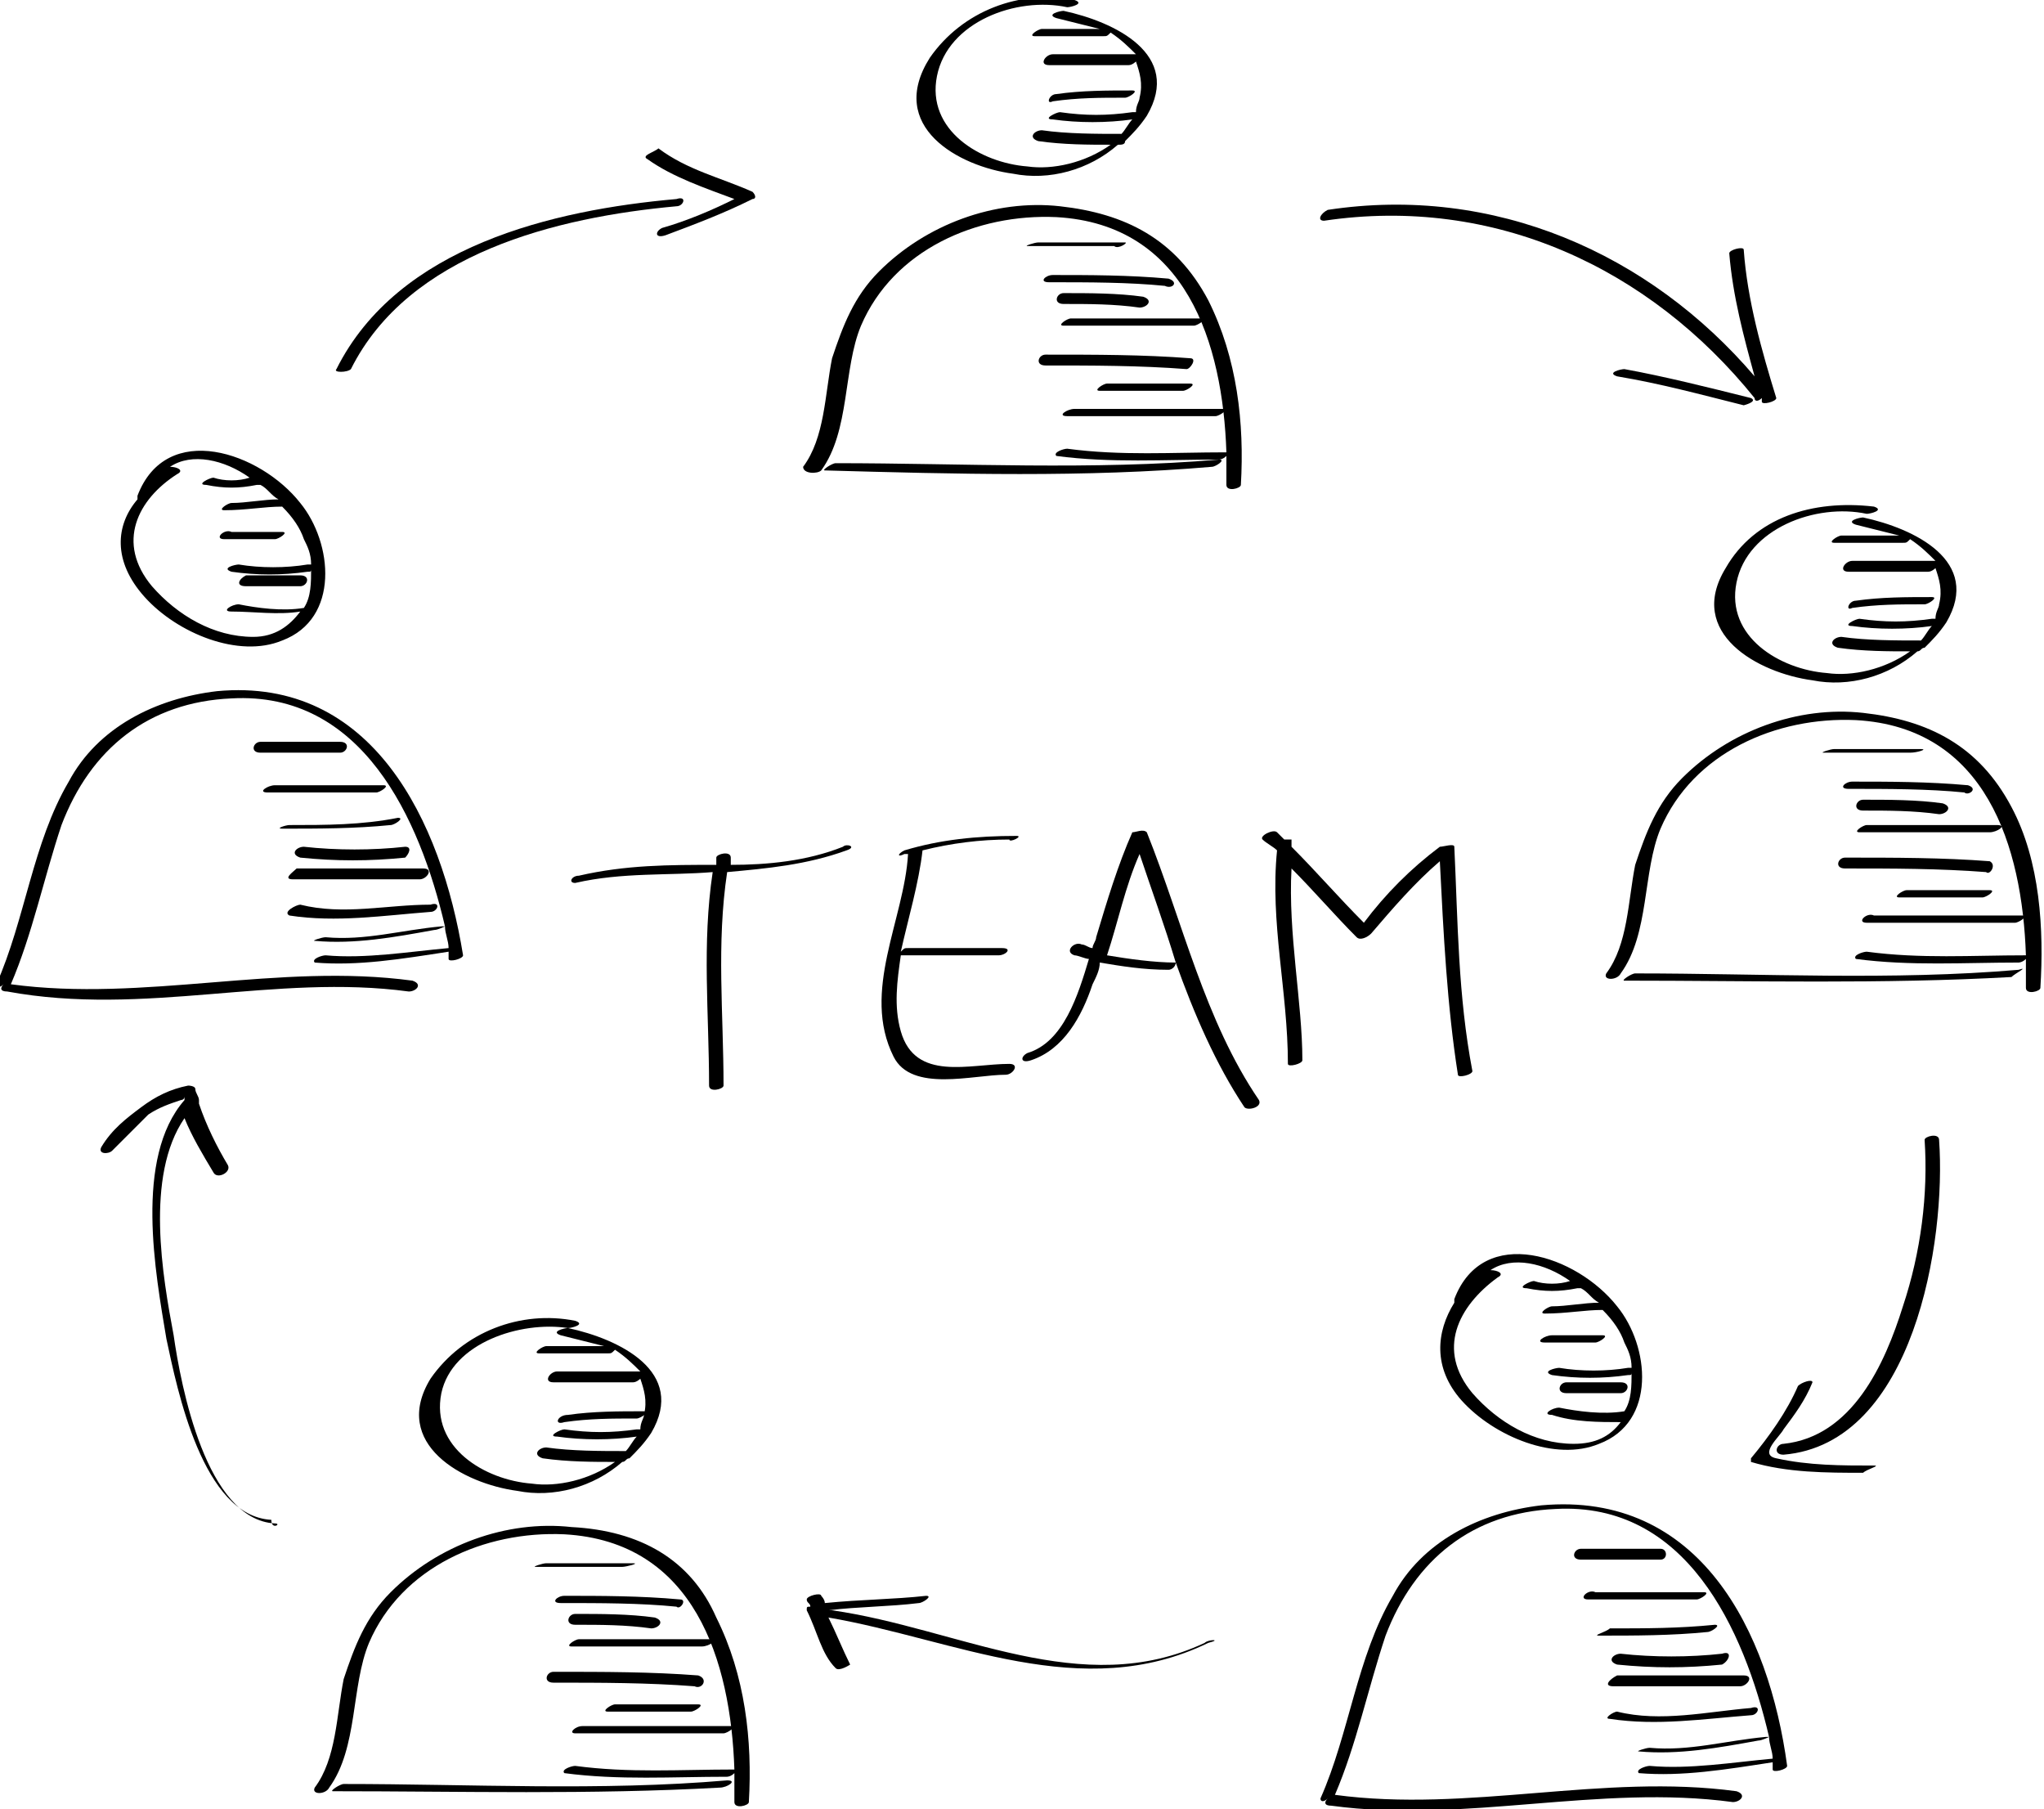 <?xml version="1.0" encoding="utf-8"?>
<!-- Generator: Adobe Illustrator 26.0.1, SVG Export Plug-In . SVG Version: 6.00 Build 0)  -->
<svg version="1.1" id="Layer_1" xmlns="http://www.w3.org/2000/svg" xmlns:xlink="http://www.w3.org/1999/xlink" x="0px" y="0px"
	 width="56.5px" height="50px" viewBox="0 0 56.5 50" style="enable-background:new 0 0 56.5 50;" xml:space="preserve">
<g>
	<path d="M15.8,42.2c-1.8-0.2-3.7,0.5-5,1.8c-0.7,0.7-1,1.5-1.3,2.4c-0.2,1-0.2,2.2-0.8,3c-0.1,0.2,0.3,0.2,0.4,0
		c0.8-1.1,0.6-2.8,1.1-4c0.9-2.1,3.2-3.1,5.4-3c3.6,0.2,4.6,3.5,4.7,6.5c-1.5,0-2.9,0.1-4.4-0.1c-0.1,0-0.4,0.1-0.3,0.2
		c1.5,0.2,3,0.1,4.5,0.1c0,0,0.1,0,0.2-0.1c0,0.3,0,0.6,0,0.8c0,0.2,0.4,0.1,0.4,0c0.1-1.7-0.1-3.5-0.9-5.1
		C19.1,43.1,17.7,42.3,15.8,42.2z"/>
	<path d="M20.1,49.2c-3.5,0.3-7.1,0.1-10.6,0.1c-0.1,0-0.4,0.2-0.3,0.2c3.6,0,7.1,0.1,10.7-0.1C20.1,49.4,20.4,49.2,20.1,49.2z"/>
	<path d="M15.7,36.7c0.1,0,0.5-0.1,0.2-0.2c-1.5-0.3-3.1,0.3-4,1.6c-1.1,1.8,0.9,2.9,2.4,3.1c1,0.2,2.1-0.1,2.9-0.8
		c0.1,0,0.1-0.1,0.2-0.1c0.2-0.2,0.4-0.4,0.6-0.7c1-1.7-0.9-2.6-2.3-2.9c-0.1,0-0.5,0.1-0.2,0.2c0.4,0.1,0.8,0.2,1.2,0.3
		c-0.5,0-1.1,0-1.6,0c-0.1,0-0.4,0.2-0.2,0.2c0.6,0,1.3,0,1.9,0c0.1,0,0.1,0,0.2-0.1c0.3,0.2,0.5,0.4,0.7,0.6c0,0,0,0-0.1,0
		c-0.7,0-1.4,0-2.2,0c-0.2,0-0.4,0.3-0.1,0.3c0.7,0,1.4,0,2.2,0c0.1,0,0.2-0.1,0.2-0.1c0.1,0.3,0.2,0.6,0.1,1c0,0.1-0.1,0.2-0.1,0.4
		c0,0,0,0-0.1,0c-0.7,0.1-1.3,0.1-2,0c-0.1,0-0.5,0.2-0.2,0.2c0.7,0.1,1.5,0.1,2.2,0c-0.1,0.1-0.2,0.3-0.3,0.4c-0.7,0-1.5,0-2.2-0.1
		c-0.2,0-0.4,0.2-0.1,0.3c0.7,0.1,1.4,0.1,2,0.1c-0.7,0.5-1.6,0.7-2.3,0.6c-1.3-0.1-2.8-1-2.5-2.5C12.5,37.1,14.4,36.5,15.7,36.7z"
		/>
	<path d="M15.9,47.9c1.4,0,2.7,0,4.1,0c0.1,0,0.4-0.2,0.2-0.2c-1.4,0-2.7,0-4.1,0C15.9,47.7,15.7,47.9,15.9,47.9z"/>
	<path d="M19.3,46.3c-1.3-0.1-2.6-0.1-4-0.1c-0.2,0-0.3,0.3,0,0.3c1.3,0,2.6,0,3.9,0.1C19.4,46.7,19.6,46.4,19.3,46.3z"/>
	<path d="M19.6,45.3c-1.2,0-2.4,0-3.6,0c-0.1,0-0.4,0.2-0.2,0.2c1.2,0,2.4,0,3.6,0C19.6,45.5,19.9,45.3,19.6,45.3z"/>
	<path d="M18.8,44.2c-1.1-0.1-2.2-0.1-3.2-0.1c-0.2,0-0.4,0.2-0.1,0.2c1.1,0,2.2,0,3.2,0.1C18.8,44.5,19,44.2,18.8,44.2z"/>
	<path d="M17.5,43.2c-0.8,0-1.6,0-2.4,0c-0.1,0-0.4,0.1-0.3,0.1c0.8,0,1.6,0,2.4,0C17.3,43.3,17.7,43.2,17.5,43.2z"/>
	<path d="M15.6,39.3c0.7-0.1,1.3-0.1,2-0.1c0.1,0,0.4-0.2,0.2-0.2c-0.7,0-1.4,0-2.1,0.1C15.4,39.1,15.3,39.4,15.6,39.3z"/>
	<path d="M18,45c0.2,0,0.4-0.2,0.1-0.3c-0.7-0.1-1.5-0.1-2.2-0.1c-0.2,0-0.3,0.3,0,0.3C16.6,44.9,17.3,44.9,18,45z"/>
	<path d="M17,47.1c-0.1,0-0.4,0.2-0.2,0.2c0.8,0,1.5,0,2.3,0c0.1,0,0.4-0.2,0.2-0.2C18.6,47.1,17.8,47.1,17,47.1z"/>
	<path d="M42.6,41.6c-1.7,0.2-3.3,1-4.1,2.5c-1,1.7-1.2,3.8-2,5.6c0,0.1,0.1,0.1,0.2,0c-0.1,0.1-0.1,0.2,0.1,0.2
		c3.7,0.5,7.4-0.6,11.1-0.1c0.2,0,0.4-0.2,0.1-0.3c-3.7-0.5-7.4,0.6-11.1,0.1c0,0,0,0,0,0c0,0,0,0,0,0c0.6-1.4,0.9-2.9,1.4-4.4
		c0.8-2.1,2.4-3.4,4.7-3.5c3.6-0.2,5.2,3.3,5.9,6.3c0,0,0,0-0.1,0c-1.1,0.1-2.1,0.4-3.2,0.3c-0.1,0-0.4,0.1-0.3,0.1
		c1.1,0.1,2.2-0.1,3.3-0.3c0.1,0,0.3-0.1,0.3-0.1c0,0.2,0.1,0.4,0.1,0.6c-1.1,0.1-2.3,0.3-3.4,0.2c-0.1,0-0.4,0.1-0.3,0.2
		c1.2,0.1,2.4-0.1,3.7-0.3c0,0.1,0,0.2,0,0.2c0,0.1,0.4,0,0.4-0.1C48.9,45.1,47,41.2,42.6,41.6z"/>
	<path d="M40.4,38.7c0.9,1,2.6,1.7,3.8,1.2c1.6-0.6,1.4-2.7,0.5-3.8c-1.1-1.4-3.7-2.3-4.5-0.2c0,0,0,0.1,0,0.1
		C39.7,36.8,39.6,37.8,40.4,38.7z M41.4,35.3c0.2-0.1,0-0.2-0.2-0.2c0.6-0.4,1.5-0.2,2.2,0.3c-0.3,0.1-0.7,0.1-1,0
		c-0.1,0-0.5,0.2-0.2,0.2c0.5,0.1,0.9,0.1,1.4,0c0,0,0.1,0,0.1,0c0.2,0.1,0.3,0.3,0.5,0.4c-0.4,0-0.9,0.1-1.3,0.1
		c-0.1,0-0.4,0.2-0.2,0.2c0.6,0,1.1-0.1,1.6-0.1c0.3,0.3,0.5,0.6,0.6,0.9c0.1,0.2,0.2,0.4,0.2,0.7c0,0,0,0-0.1,0
		c-0.6,0.1-1.3,0.1-1.9,0c-0.1,0-0.5,0.1-0.2,0.2c0.7,0.1,1.4,0.1,2.1,0c0.1,0,0.1,0,0.1-0.1c0,0.4,0,0.8-0.2,1.1
		c-0.6,0.1-1.3,0-1.8-0.1c-0.2,0-0.5,0.2-0.2,0.2c0.6,0.2,1.3,0.2,1.9,0.2c-0.3,0.4-0.7,0.6-1.3,0.6c-1.1,0-2.1-0.6-2.8-1.4
		C39.7,37.3,40.3,36.1,41.4,35.3z"/>
	<path d="M44.5,47.5c1.3,0.2,2.6,0,3.9-0.1c0.2,0,0.3-0.3,0-0.2c-1.2,0.1-2.5,0.4-3.7,0.1C44.6,47.3,44.3,47.5,44.5,47.5z"/>
	<path d="M44.6,46.6c1.2,0,2.3,0,3.5,0c0.2,0,0.4-0.3,0.1-0.3c-1.2,0-2.3,0-3.5,0C44.5,46.4,44.3,46.6,44.6,46.6z"/>
	<path d="M47.6,45.7c-0.9,0.1-1.9,0.1-2.8,0c-0.2,0-0.4,0.2-0.1,0.3c1,0.1,1.9,0.1,2.9,0C47.8,45.9,47.9,45.6,47.6,45.7z"/>
	<path d="M44.2,45.2c1,0,2,0,3-0.1c0.1,0,0.4-0.2,0.2-0.2c-1,0.1-1.9,0.1-2.9,0.1C44.4,45.1,44,45.2,44.2,45.2z"/>
	<path d="M43.9,44.2c1,0,2,0,3,0c0.1,0,0.4-0.2,0.2-0.2c-1,0-2,0-3,0C43.9,43.9,43.6,44.2,43.9,44.2z"/>
	<path d="M45.9,42.8c-0.7,0-1.4,0-2.2,0c-0.2,0-0.3,0.3,0,0.3c0.7,0,1.4,0,2.2,0C46.1,43.1,46.1,42.8,45.9,42.8z"/>
	<path d="M43.3,38.5c0.5,0,1,0,1.5,0c0.2,0,0.3-0.3,0-0.3c-0.5,0-1,0-1.5,0C43.1,38.2,43,38.5,43.3,38.5z"/>
	<path d="M42.7,37.1c0.5,0,0.9,0,1.4,0c0.1,0,0.4-0.2,0.2-0.2c-0.5,0-0.9,0-1.4,0C42.7,36.9,42.4,37.1,42.7,37.1z"/>
	<path d="M11.3,27.4c0.2,0,0.4-0.2,0.1-0.3c-3.7-0.5-7.4,0.6-11.1,0.1c0,0,0,0,0,0c0,0,0,0,0,0c0.6-1.4,0.9-2.9,1.4-4.4
		c0.8-2.1,2.4-3.4,4.7-3.5c3.6-0.2,5.2,3.3,5.9,6.3c0,0,0,0-0.1,0c-1.1,0.1-2.1,0.4-3.2,0.3c-0.1,0-0.4,0.1-0.3,0.1
		c1.1,0.1,2.2-0.1,3.3-0.3c0.1,0,0.3-0.1,0.3-0.1c0,0.2,0.1,0.4,0.1,0.6c-1.1,0.1-2.3,0.3-3.4,0.2c-0.1,0-0.4,0.1-0.3,0.2
		c1.2,0.1,2.4-0.1,3.7-0.3c0,0.1,0,0.2,0,0.2c0,0.1,0.4,0,0.4-0.1c-0.6-3.7-2.5-7.7-6.8-7.3c-1.7,0.2-3.3,1-4.1,2.5
		c-1,1.7-1.2,3.8-2,5.6c0,0.1,0.1,0.1,0.2,0c-0.1,0.1-0.1,0.2,0.1,0.2C4,28.1,7.6,26.9,11.3,27.4z"/>
	<path d="M4,16.5c0.9,1,2.6,1.7,3.8,1.2c1.6-0.6,1.4-2.7,0.5-3.8c-1.1-1.4-3.7-2.3-4.5-0.2c0,0,0,0.1,0,0.1
		C3.2,14.5,3.1,15.5,4,16.5z M4.9,13.1c0.2-0.1,0-0.2-0.2-0.2c0.6-0.4,1.5-0.2,2.2,0.3c-0.3,0.1-0.7,0.1-1,0c-0.1,0-0.5,0.2-0.2,0.2
		c0.5,0.1,0.9,0.1,1.4,0c0,0,0.1,0,0.1,0c0.2,0.1,0.3,0.3,0.5,0.4c-0.4,0-0.9,0.1-1.3,0.1c-0.1,0-0.4,0.2-0.2,0.2
		c0.6,0,1.1-0.1,1.6-0.1c0.3,0.3,0.5,0.6,0.6,0.9c0.1,0.2,0.2,0.4,0.2,0.7c0,0,0,0-0.1,0c-0.6,0.1-1.3,0.1-1.9,0
		c-0.1,0-0.5,0.1-0.2,0.2c0.7,0.1,1.4,0.1,2.1,0c0.1,0,0.1,0,0.1-0.1c0,0.4,0,0.8-0.2,1.1c-0.6,0.1-1.3,0-1.8-0.1
		c-0.2,0-0.5,0.2-0.2,0.2C7,16.9,7.7,17,8.3,16.9C8,17.3,7.6,17.6,7,17.6c-1.1,0-2.1-0.6-2.8-1.4C3.2,15,3.8,13.8,4.9,13.1z"/>
	<path d="M8,25.3c1.3,0.2,2.6,0,3.9-0.1c0.2,0,0.3-0.3,0-0.2C10.7,25,9.5,25.3,8.3,25C8.2,25,7.8,25.2,8,25.3z"/>
	<path d="M8.1,24.3c1.2,0,2.3,0,3.5,0c0.2,0,0.4-0.3,0.1-0.3c-1.2,0-2.3,0-3.5,0C8.1,24.1,7.8,24.3,8.1,24.3z"/>
	<path d="M11.2,23.4c-0.9,0.1-1.9,0.1-2.8,0c-0.2,0-0.4,0.2-0.1,0.3c1,0.1,1.9,0.1,2.9,0C11.3,23.6,11.4,23.4,11.2,23.4z"/>
	<path d="M7.8,22.9c1,0,2,0,3-0.1c0.1,0,0.4-0.2,0.2-0.2C10,22.8,9,22.8,8,22.8C7.9,22.8,7.6,22.9,7.8,22.9z"/>
	<path d="M7.4,21.9c1,0,2,0,3,0c0.1,0,0.4-0.2,0.2-0.2c-1,0-2,0-3,0C7.4,21.7,7.1,21.9,7.4,21.9z"/>
	<path d="M9.4,20.5c-0.7,0-1.4,0-2.2,0c-0.2,0-0.3,0.3,0,0.3c0.7,0,1.4,0,2.2,0C9.6,20.8,9.7,20.5,9.4,20.5z"/>
	<path d="M6.8,16.2c0.5,0,1,0,1.5,0c0.2,0,0.3-0.3,0-0.3c-0.5,0-1,0-1.5,0C6.6,16,6.5,16.2,6.8,16.2z"/>
	<path d="M6.2,14.9c0.5,0,0.9,0,1.4,0c0.1,0,0.4-0.2,0.2-0.2c-0.5,0-0.9,0-1.4,0C6.2,14.6,5.9,14.9,6.2,14.9z"/>
	<path d="M22.7,13c0.8-1.1,0.6-2.8,1.1-4c0.9-2.1,3.2-3.1,5.4-3c3.6,0.2,4.6,3.5,4.7,6.5c-1.5,0-2.9,0.1-4.4-0.1
		c-0.1,0-0.4,0.1-0.3,0.2c1.5,0.2,3,0.1,4.5,0.1c0,0,0.1,0,0.2-0.1c0,0.3,0,0.6,0,0.8c0,0.2,0.4,0.1,0.4,0c0.1-1.7-0.1-3.5-0.9-5.1
		c-0.9-1.7-2.3-2.4-4.1-2.6c-1.8-0.2-3.7,0.5-5,1.8c-0.7,0.7-1,1.5-1.3,2.4c-0.2,1-0.2,2.2-0.8,3C22.2,13.1,22.6,13.1,22.7,13z"/>
	<path d="M33.5,12.9c0.1,0,0.4-0.2,0.2-0.2c-3.5,0.3-7.1,0.1-10.6,0.1c-0.1,0-0.4,0.2-0.3,0.2C26.4,13.1,30,13.2,33.5,12.9z"/>
	<path d="M28,4.8c1,0.2,2.1-0.1,2.9-0.8C31,4,31.1,4,31.1,3.9c0.2-0.2,0.4-0.4,0.6-0.7c1-1.7-0.9-2.6-2.3-2.9
		c-0.1,0-0.5,0.1-0.2,0.2c0.4,0.1,0.8,0.2,1.2,0.3c-0.5,0-1.1,0-1.6,0c-0.1,0-0.4,0.2-0.2,0.2c0.6,0,1.3,0,1.9,0
		c0.1,0,0.1,0,0.2-0.1c0.3,0.2,0.5,0.4,0.7,0.6c0,0,0,0-0.1,0c-0.7,0-1.4,0-2.2,0c-0.2,0-0.4,0.3-0.1,0.3c0.7,0,1.4,0,2.2,0
		c0.1,0,0.2-0.1,0.2-0.1c0.1,0.3,0.2,0.6,0.1,1c0,0.1-0.1,0.2-0.1,0.4c0,0,0,0-0.1,0c-0.7,0.1-1.3,0.1-2,0c-0.1,0-0.5,0.2-0.2,0.2
		c0.7,0.1,1.5,0.1,2.2,0c-0.1,0.1-0.2,0.3-0.3,0.4c-0.7,0-1.5,0-2.2-0.1c-0.2,0-0.4,0.2-0.1,0.3c0.7,0.1,1.4,0.1,2,0.1
		c-0.7,0.5-1.6,0.7-2.3,0.6c-1.3-0.1-2.8-1-2.5-2.5c0.3-1.5,2.2-2.2,3.6-1.9c0.1,0,0.5-0.1,0.2-0.2c-1.5-0.3-3.1,0.3-4,1.6
		C24.5,3.5,26.5,4.6,28,4.8z"/>
	<path d="M29.5,11.5c1.4,0,2.7,0,4.1,0c0.1,0,0.4-0.2,0.2-0.2c-1.4,0-2.7,0-4.1,0C29.5,11.3,29.2,11.5,29.5,11.5z"/>
	<path d="M32.9,9.9c-1.3-0.1-2.6-0.1-4-0.1c-0.2,0-0.3,0.3,0,0.3c1.3,0,2.6,0,3.9,0.1C32.9,10.2,33.1,9.9,32.9,9.9z"/>
	<path d="M33.2,8.8c-1.2,0-2.4,0-3.6,0c-0.1,0-0.4,0.2-0.2,0.2c1.2,0,2.4,0,3.6,0C33.1,9,33.4,8.8,33.2,8.8z"/>
	<path d="M32.3,7.7c-1.1-0.1-2.2-0.1-3.2-0.1c-0.2,0-0.4,0.2-0.1,0.2c1.1,0,2.2,0,3.2,0.1C32.4,8,32.6,7.8,32.3,7.7z"/>
	<path d="M31.1,6.7c-0.8,0-1.6,0-2.4,0c-0.1,0-0.4,0.1-0.3,0.1c0.8,0,1.6,0,2.4,0C30.9,6.9,31.2,6.7,31.1,6.7z"/>
	<path d="M29.1,2.8c0.7-0.1,1.3-0.1,2-0.1c0.1,0,0.4-0.2,0.2-0.2c-0.7,0-1.4,0-2.1,0.1C29,2.6,28.9,2.9,29.1,2.8z"/>
	<path d="M31.5,8.5c0.2,0,0.4-0.2,0.1-0.3c-0.7-0.1-1.5-0.1-2.2-0.1c-0.2,0-0.3,0.3,0,0.3C30.1,8.4,30.8,8.4,31.5,8.5z"/>
	<path d="M30.6,10.6c-0.1,0-0.4,0.2-0.2,0.2c0.8,0,1.5,0,2.3,0c0.1,0,0.4-0.2,0.2-0.2C32.1,10.6,31.4,10.6,30.6,10.6z"/>
	<path d="M55.6,22.3c-0.9-1.7-2.3-2.4-4.1-2.6c-1.8-0.2-3.7,0.5-5,1.8c-0.7,0.7-1,1.5-1.3,2.4c-0.2,1-0.2,2.2-0.8,3
		c-0.1,0.2,0.3,0.2,0.4,0c0.8-1.1,0.6-2.8,1.1-4c0.9-2.1,3.2-3.1,5.4-3c3.6,0.2,4.6,3.5,4.7,6.5c-1.5,0-2.9,0.1-4.4-0.1
		c-0.1,0-0.4,0.1-0.3,0.2c1.5,0.2,3,0.1,4.5,0.1c0,0,0.1,0,0.2-0.1c0,0.3,0,0.6,0,0.8c0,0.2,0.4,0.1,0.4,0
		C56.5,25.7,56.4,23.8,55.6,22.3z"/>
	<path d="M55.8,26.8c-3.5,0.3-7.1,0.1-10.6,0.1c-0.1,0-0.4,0.2-0.3,0.2c3.6,0,7.1,0.1,10.7-0.1C55.7,26.9,56.1,26.7,55.8,26.8z"/>
	<path d="M47.7,15.7c-1.1,1.8,0.9,2.9,2.4,3.1c1,0.2,2.1-0.1,2.9-0.8c0.1,0,0.1-0.1,0.2-0.1c0.2-0.2,0.4-0.4,0.6-0.7
		c1-1.7-0.9-2.6-2.3-2.9c-0.1,0-0.5,0.1-0.2,0.2c0.4,0.1,0.8,0.2,1.2,0.3c-0.5,0-1.1,0-1.6,0c-0.1,0-0.4,0.2-0.2,0.2
		c0.6,0,1.3,0,1.9,0c0.1,0,0.1,0,0.2-0.1c0.3,0.2,0.5,0.4,0.7,0.6c0,0,0,0-0.1,0c-0.7,0-1.4,0-2.2,0c-0.2,0-0.4,0.3-0.1,0.3
		c0.7,0,1.4,0,2.2,0c0.1,0,0.2-0.1,0.2-0.1c0.1,0.3,0.2,0.6,0.1,1c0,0.1-0.1,0.2-0.1,0.4c0,0,0,0-0.1,0c-0.7,0.1-1.3,0.1-2,0
		c-0.1,0-0.5,0.2-0.2,0.2c0.7,0.1,1.5,0.1,2.2,0c-0.1,0.1-0.2,0.3-0.3,0.4c-0.7,0-1.5,0-2.2-0.1c-0.2,0-0.4,0.2-0.1,0.3
		c0.7,0.1,1.4,0.1,2,0.1c-0.7,0.5-1.6,0.7-2.3,0.6c-1.3-0.1-2.8-1-2.5-2.5c0.3-1.5,2.2-2.2,3.6-1.9c0.1,0,0.5-0.1,0.2-0.2
		C50.1,13.8,48.5,14.3,47.7,15.7z"/>
	<path d="M51.6,25.5c1.4,0,2.7,0,4.1,0c0.1,0,0.4-0.2,0.2-0.2c-1.4,0-2.7,0-4.1,0C51.6,25.2,51.3,25.5,51.6,25.5z"/>
	<path d="M55,23.8c-1.3-0.1-2.6-0.1-4-0.1c-0.2,0-0.3,0.3,0,0.3c1.3,0,2.6,0,3.9,0.1C55,24.2,55.2,23.9,55,23.8z"/>
	<path d="M55.2,22.8c-1.2,0-2.4,0-3.6,0c-0.1,0-0.4,0.2-0.2,0.2c1.2,0,2.4,0,3.6,0C55.2,23,55.5,22.8,55.2,22.8z"/>
	<path d="M54.4,21.7c-1.1-0.1-2.2-0.1-3.2-0.1c-0.2,0-0.4,0.2-0.1,0.2c1.1,0,2.2,0,3.2,0.1C54.4,22,54.7,21.8,54.4,21.7z"/>
	<path d="M53.1,20.7c-0.8,0-1.6,0-2.4,0c-0.1,0-0.4,0.1-0.3,0.1c0.8,0,1.6,0,2.4,0C53,20.8,53.3,20.7,53.1,20.7z"/>
	<path d="M51.2,16.8c0.7-0.1,1.3-0.1,2-0.1c0.1,0,0.4-0.2,0.2-0.2c-0.7,0-1.4,0-2.1,0.1C51.1,16.6,51,16.9,51.2,16.8z"/>
	<path d="M53.6,22.5c0.2,0,0.4-0.2,0.1-0.3c-0.7-0.1-1.5-0.1-2.2-0.1c-0.2,0-0.3,0.3,0,0.3C52.2,22.4,52.9,22.4,53.6,22.5z"/>
	<path d="M52.7,24.6c-0.1,0-0.4,0.2-0.2,0.2c0.8,0,1.5,0,2.3,0c0.1,0,0.4-0.2,0.2-0.2C54.2,24.6,53.4,24.6,52.7,24.6z"/>
	<path d="M36.6,6.1c4.7-0.7,9,1.3,11.9,4.9c0,0.1,0.1,0.1,0.2,0c0,0,0,0,0,0.1c0,0.1,0.4,0,0.4-0.1c-0.4-1.3-0.8-2.7-0.9-4.1
		c0-0.1-0.4,0-0.4,0.1c0.1,1.2,0.4,2.3,0.7,3.4C45.6,7,41.3,5.1,36.7,5.8C36.5,5.9,36.4,6.1,36.6,6.1z"/>
	<path d="M48.4,11c-1.2-0.3-2.4-0.6-3.5-0.8c-0.1,0-0.5,0.1-0.2,0.2c1.2,0.2,2.3,0.5,3.5,0.8C48.2,11.2,48.6,11.1,48.4,11z"/>
	<path d="M53.2,31.5c0.1,1.5-0.1,3.1-0.6,4.6c-0.5,1.6-1.4,3.6-3.3,3.8c-0.2,0-0.3,0.3,0,0.3c3.6-0.3,4.5-5.9,4.3-8.7
		C53.6,31.3,53.2,31.4,53.2,31.5z"/>
	<path d="M51.8,40.5c-0.9,0-1.8,0-2.7-0.2c-0.5-0.1,0.1-0.6,0.2-0.8c0.3-0.4,0.6-0.8,0.8-1.3c0-0.1-0.3,0-0.4,0.1
		c-0.3,0.7-0.8,1.4-1.3,2c0,0,0,0.1,0,0.1c1,0.3,2.1,0.3,3.1,0.3C51.6,40.6,52,40.5,51.8,40.5z"/>
	<path d="M33.3,45.4C29.9,47,26.5,45,23,44.5c0,0,0,0-0.1,0c0,0,0,0,0,0c0.8-0.1,1.7-0.1,2.5-0.2c0.1,0,0.4-0.2,0.2-0.2
		c-0.9,0.1-1.8,0.1-2.8,0.2c0-0.1-0.1-0.2-0.1-0.2c0-0.1-0.4,0-0.4,0.1c0,0.1,0.1,0.1,0.1,0.2c-0.1,0-0.1,0-0.1,0.1
		c0.3,0.6,0.4,1.2,0.8,1.6c0,0,0,0,0,0c0,0,0,0,0,0c0,0,0,0,0,0c0.1,0.1,0.4-0.1,0.4-0.1c-0.2-0.4-0.4-0.9-0.6-1.3
		c3.5,0.6,7,2.4,10.5,0.7C33.8,45.3,33.4,45.3,33.3,45.4z"/>
	<path d="M7.6,42.1c-1.9-0.1-2.6-3.8-2.8-5.2c-0.3-1.6-0.8-4.4,0.3-6c0.2,0.5,0.5,1,0.8,1.5c0.1,0.2,0.5,0,0.4-0.2
		c-0.3-0.5-0.6-1.1-0.8-1.7c0,0,0,0,0,0c0,0,0-0.1,0-0.1c0-0.1-0.1-0.2-0.1-0.3c0-0.1-0.2-0.1-0.2-0.1c-0.5,0.1-0.9,0.3-1.3,0.6
		c-0.4,0.3-0.8,0.6-1.1,1.1c-0.1,0.2,0.2,0.2,0.3,0.1c0.3-0.3,0.7-0.7,1-1c0.3-0.2,0.6-0.3,0.9-0.4c0,0,0.1,0,0.1-0.1
		c0,0,0,0.1,0,0.1c-1.4,1.6-0.8,4.8-0.5,6.6c0.3,1.4,1,4.9,2.9,5C7.5,42.3,7.8,42.1,7.6,42.1z"/>
	<path d="M9.7,10.2c1.6-3.2,5.7-4.2,9-4.5c0.2,0,0.3-0.3,0-0.2c-3.4,0.3-7.7,1.3-9.4,4.7C9.2,10.3,9.6,10.3,9.7,10.2z"/>
	<path d="M17.9,4.4c0.7,0.5,1.6,0.8,2.4,1.1c-0.6,0.3-1.3,0.6-2,0.8c-0.2,0.1-0.2,0.3,0.1,0.2c0.8-0.3,1.6-0.6,2.4-1
		c0.1,0,0.1-0.1,0-0.2c-0.9-0.4-1.8-0.6-2.6-1.2C18.1,4.2,17.7,4.3,17.9,4.4z"/>
	<path d="M23.4,23.5c0.3-0.1,0-0.2-0.1-0.1c-1,0.4-2.1,0.5-3.1,0.5c0-0.1,0-0.1,0-0.2c0-0.2-0.4-0.1-0.4,0c0,0.1,0,0.1,0,0.2
		c-1.3,0-2.5,0-3.8,0.3c-0.2,0-0.3,0.2-0.1,0.2c1.3-0.3,2.6-0.2,3.8-0.3c-0.3,2-0.1,3.9-0.1,5.9c0,0.2,0.4,0.1,0.4,0
		c0-2-0.2-3.9,0.1-5.9C21.2,24,22.3,23.9,23.4,23.5z"/>
	<path d="M28.1,23.1c-1.1,0-2.1,0.1-3.1,0.4c-0.2,0.1-0.2,0.2,0,0.1c0,0,0,0,0.1,0c-0.1,1.8-1.3,3.8-0.4,5.6c0.5,1,2.2,0.5,3.1,0.5
		c0.2,0,0.4-0.3,0.1-0.3c-1.1,0-2.6,0.5-3-0.9c-0.2-0.7-0.1-1.4,0-2.1c0,0,0,0,0.1,0c0.9,0,1.7,0,2.6,0c0.2,0,0.4-0.2,0.1-0.2
		c-0.9,0-1.7,0-2.6,0c-0.1,0-0.1,0-0.2,0.1c0.2-0.9,0.5-1.9,0.6-2.8c0,0,0,0,0,0c0.8-0.2,1.6-0.3,2.4-0.3
		C27.9,23.3,28.3,23.1,28.1,23.1z"/>
	<path d="M31.7,23c-0.1-0.1-0.3,0-0.4,0c-0.4,0.9-0.7,1.9-1,2.9c0,0.1-0.1,0.2-0.1,0.3c-0.1,0-0.2-0.1-0.3-0.1
		c-0.2-0.1-0.5,0.2-0.2,0.3c0.1,0,0.3,0.1,0.4,0.1c-0.3,1-0.7,2.3-1.7,2.6c-0.2,0.1-0.2,0.3,0.1,0.2c0.9-0.3,1.4-1.2,1.7-2.1
		c0.1-0.2,0.2-0.4,0.2-0.6c0.6,0.1,1.2,0.2,1.9,0.2c0.1,0,0.2-0.1,0.2-0.2c0.5,1.4,1.1,2.8,1.9,4c0.1,0.1,0.5,0,0.4-0.2
		C33.3,28.2,32.7,25.5,31.7,23z M32.5,26.6c-0.6,0-1.3-0.1-1.9-0.2c0.3-0.9,0.5-1.9,0.9-2.8C31.8,24.5,32.2,25.6,32.5,26.6
		C32.5,26.6,32.5,26.6,32.5,26.6z"/>
	<path d="M35.7,24c0.6,0.6,1.2,1.3,1.8,1.9c0.1,0.1,0.3,0,0.4-0.1c0.6-0.7,1.2-1.4,1.9-2c0.1,2,0.2,4,0.5,5.9c0,0.1,0.4,0,0.4-0.1
		c-0.4-2.1-0.4-4.1-0.5-6.2c0-0.1-0.3,0-0.4,0c-0.8,0.6-1.5,1.3-2.1,2.1c-0.7-0.7-1.3-1.4-2-2.1c0-0.1,0-0.1,0-0.2c0,0-0.1,0-0.2,0
		c-0.1-0.1-0.1-0.1-0.2-0.2c-0.1-0.1-0.5,0.1-0.4,0.2c0.1,0.1,0.3,0.2,0.4,0.3c-0.2,2,0.3,3.9,0.3,5.9c0,0.1,0.4,0,0.4-0.1
		C36,27.7,35.6,25.8,35.7,24z"/>
</g>
</svg>
